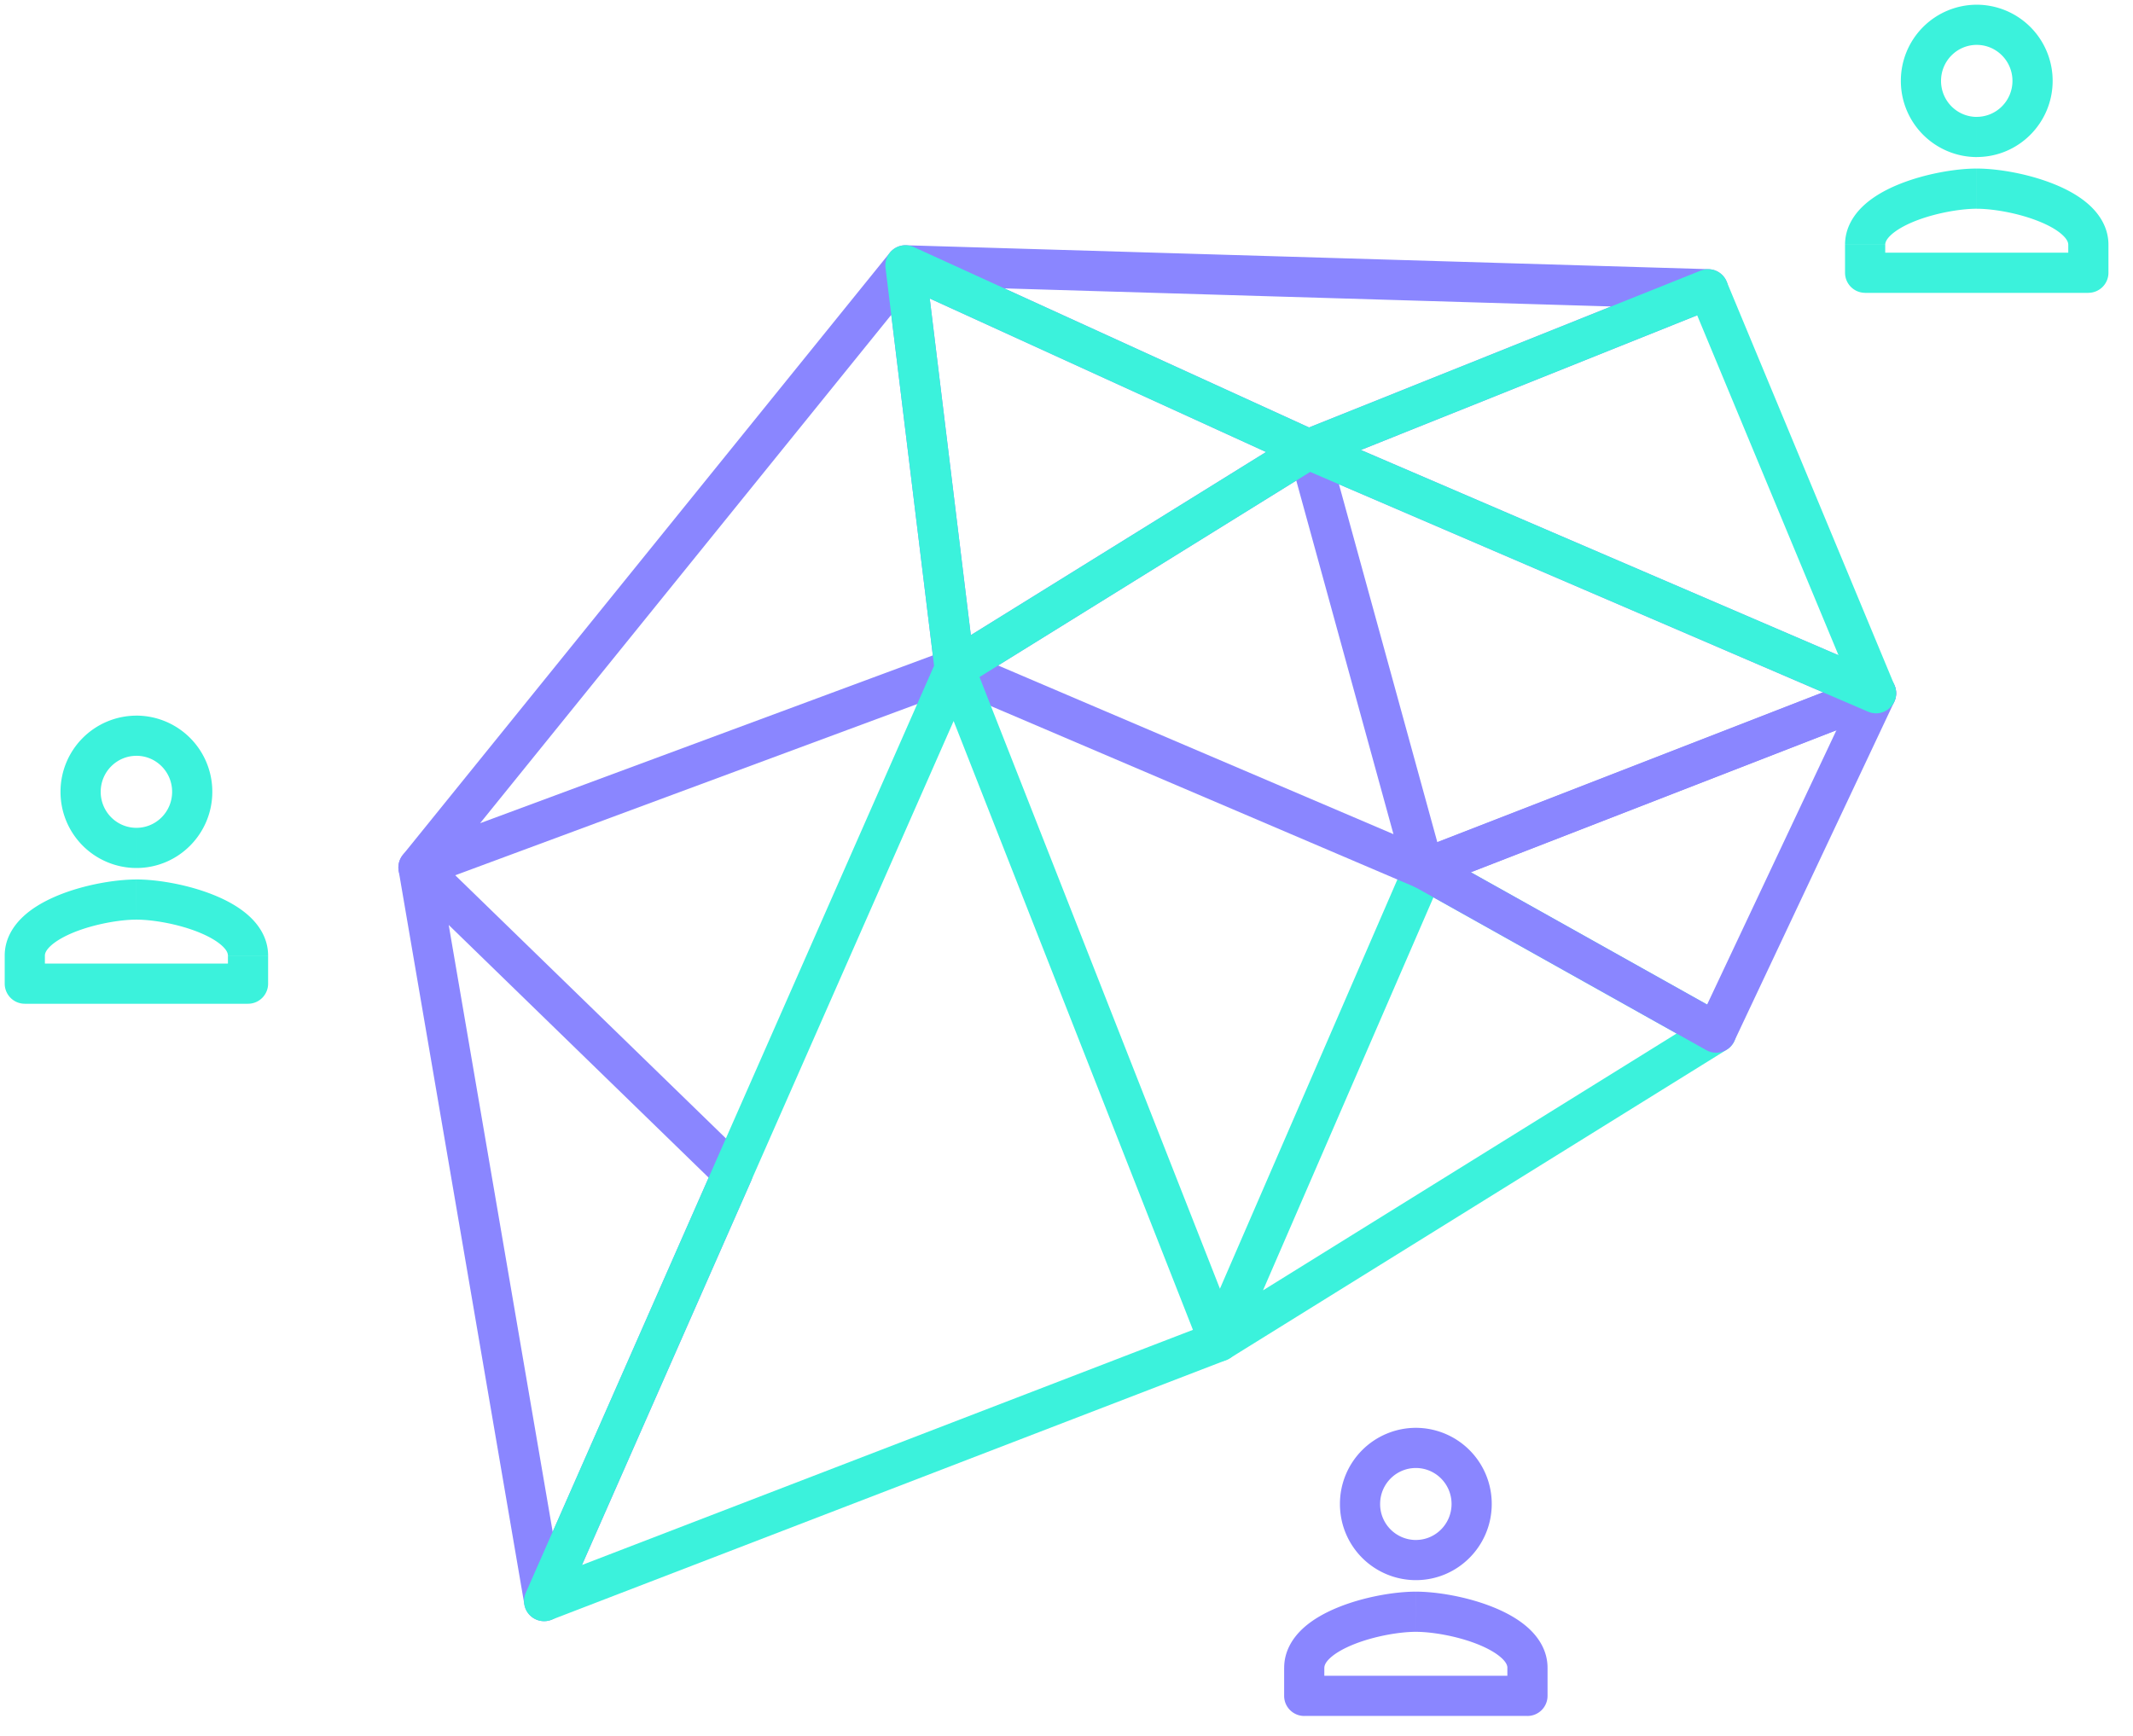 <svg width="86" height="70" fill="none" xmlns="http://www.w3.org/2000/svg"><g clip-path="url(#clip0_2808_34874)"><path d="M16.872 34.983L29.54 47.3l-7.6 17.263-5.067-29.58h0z" stroke="#8A86FF" stroke-width="1.62" stroke-linecap="round" stroke-linejoin="round"/><path d="M57.408 35.041l11.784 6.6-20.043 12.448 8.259-19.048z" stroke="#3BF2DC" stroke-width="1.62" stroke-linecap="round" stroke-linejoin="round"/><path d="M57.408 35.041l-18.916-8.073 14.266-8.849m4.65 16.922l-4.65-16.922m4.65 16.922l18.233-7.085-22.883-9.837" stroke="#8A86FF" stroke-width="1.62" stroke-linecap="round" stroke-linejoin="round"/><path d="M36.507 10.7l32.362.964-16.11 6.454-16.25-7.418h-.002zm0 0L16.872 34.981l21.62-8.015v0l-1.985-16.268zm32.685 30.94l-11.785-6.6 18.234-7.085-6.45 13.685h.001z" stroke="#8A86FF" stroke-width="1.62" stroke-linecap="round" stroke-linejoin="round"/><path d="M1 39.666H.19c0 .449.363.81.81.81v-.81zm9 0v.81a.81.81 0 00.81-.81H10zm-4.5-4.664c1.694 0 3.06-1.38 3.06-3.073H6.94c0 .807-.648 1.453-1.44 1.453v1.62zm3.06-3.073a3.066 3.066 0 00-3.06-3.072v1.62c.792 0 1.44.645 1.44 1.453h1.62zM5.5 28.858a3.066 3.066 0 00-3.06 3.073h1.62c0-.808.649-1.453 1.44-1.453v-1.62zM2.44 31.93a3.066 3.066 0 003.06 3.072v-1.62c-.792 0-1.44-.646-1.44-1.452H2.44zm3.06 3.535c-.853 0-2.08.207-3.116.624-.518.21-1.04.49-1.443.866-.41.38-.751.91-.751 1.58h1.62c0-.08.034-.208.233-.393.205-.19.527-.38.946-.55.84-.337 1.862-.508 2.51-.508v-1.62zm-5.31 3.07v1.132h1.62v-1.132H.19zM1 40.477h9v-1.62H1v1.62zm9.81-.81v-1.13H9.19v1.13h1.62zm0-1.13c0-.672-.341-1.203-.75-1.582-.405-.375-.926-.657-1.444-.865-1.035-.418-2.263-.626-3.116-.626l-.001 1.62c.65 0 1.672.17 2.51.508.42.17.743.36.948.55.2.184.233.314.233.394h1.62zM75.2 10.998h-.81c0 .447.362.81.81.81V11zm9 0v.81a.81.81 0 00.81-.81h-.81zm-4.5-4.666c1.694 0 3.06-1.38 3.06-3.072h-1.62c0 .806-.65 1.452-1.44 1.452v1.62zm3.06-3.072A3.067 3.067 0 0079.7.19v1.62c.79 0 1.44.646 1.44 1.452h1.62zM79.7.19a3.066 3.066 0 00-3.06 3.072h1.62c0-.806.648-1.452 1.44-1.452V.19zm-3.06 3.072a3.069 3.069 0 003.06 3.072v-1.62c-.792 0-1.44-.646-1.44-1.452h-1.62zm3.06 3.535c-.853 0-2.08.21-3.116.626-.518.208-1.04.49-1.443.864-.41.38-.751.91-.751 1.582h1.62c0-.08.034-.21.233-.394.205-.19.527-.38.946-.55.84-.337 1.862-.508 2.51-.508v-1.62zm-5.31 3.072V11h1.62V9.87h-1.62zm.81 1.941h9v-1.62h-9v1.62zm9.81-.81V9.87h-1.62V11h1.62zm0-1.13c0-.672-.341-1.202-.75-1.582-.405-.375-.926-.656-1.444-.864-1.035-.417-2.263-.627-3.116-.627v1.621c.65 0 1.67.17 2.51.51.42.167.742.358.947.548.2.185.233.314.233.394h1.62z" fill="#3BF2DC"/><path d="M52.585 68.386h-.81c0 .447.363.81.81.81v-.81zm9 0v.81a.81.81 0 00.81-.81h-.81zm-4.5-4.667c1.695 0 3.06-1.38 3.06-3.072h-1.62c0 .806-.648 1.452-1.44 1.452v1.62zm3.06-3.072a3.064 3.064 0 00-3.06-3.07v1.62c.792 0 1.44.644 1.44 1.45h1.62zm-3.06-3.07a3.065 3.065 0 00-3.06 3.07h1.62c0-.806.649-1.45 1.44-1.45v-1.62zm-3.06 3.07a3.064 3.064 0 003.06 3.072V62.1a1.445 1.445 0 01-1.44-1.452h-1.62zm3.06 3.536c-.852 0-2.08.208-3.115.625-.52.21-1.04.49-1.444.865-.41.38-.75.91-.75 1.582h1.62c0-.08.033-.21.232-.395.205-.19.528-.38.947-.549.839-.338 1.86-.508 2.51-.508v-1.62zm-5.31 3.072v1.13h1.62v-1.13h-1.62zm.81 1.94h9v-1.62h-9v1.62zm9.81-.81v-1.13h-1.62v1.13h1.62zm0-1.13c0-.672-.341-1.202-.75-1.582-.405-.375-.925-.656-1.444-.865-1.035-.417-2.263-.625-3.115-.625l-.001 1.62c.649 0 1.672.17 2.51.508.42.17.743.36.948.55.199.184.233.313.233.394h1.62z" fill="#8A86FF"/><path d="M52.757 18.118L36.507 10.7l1.985 16.268m14.265-8.849l-14.265 8.85m14.265-8.85l16.112-6.454 6.772 16.29-22.884-9.836zm-14.265 8.85l10.658 27.12-27.213 10.475 16.555-37.596z" stroke="#3BF2DC" stroke-width="1.62" stroke-linecap="round" stroke-linejoin="round"/></g><defs><clipPath id="clip0_2808_34874"><path fill="#fff" d="M0 0h86v70H0z"/></clipPath></defs></svg>